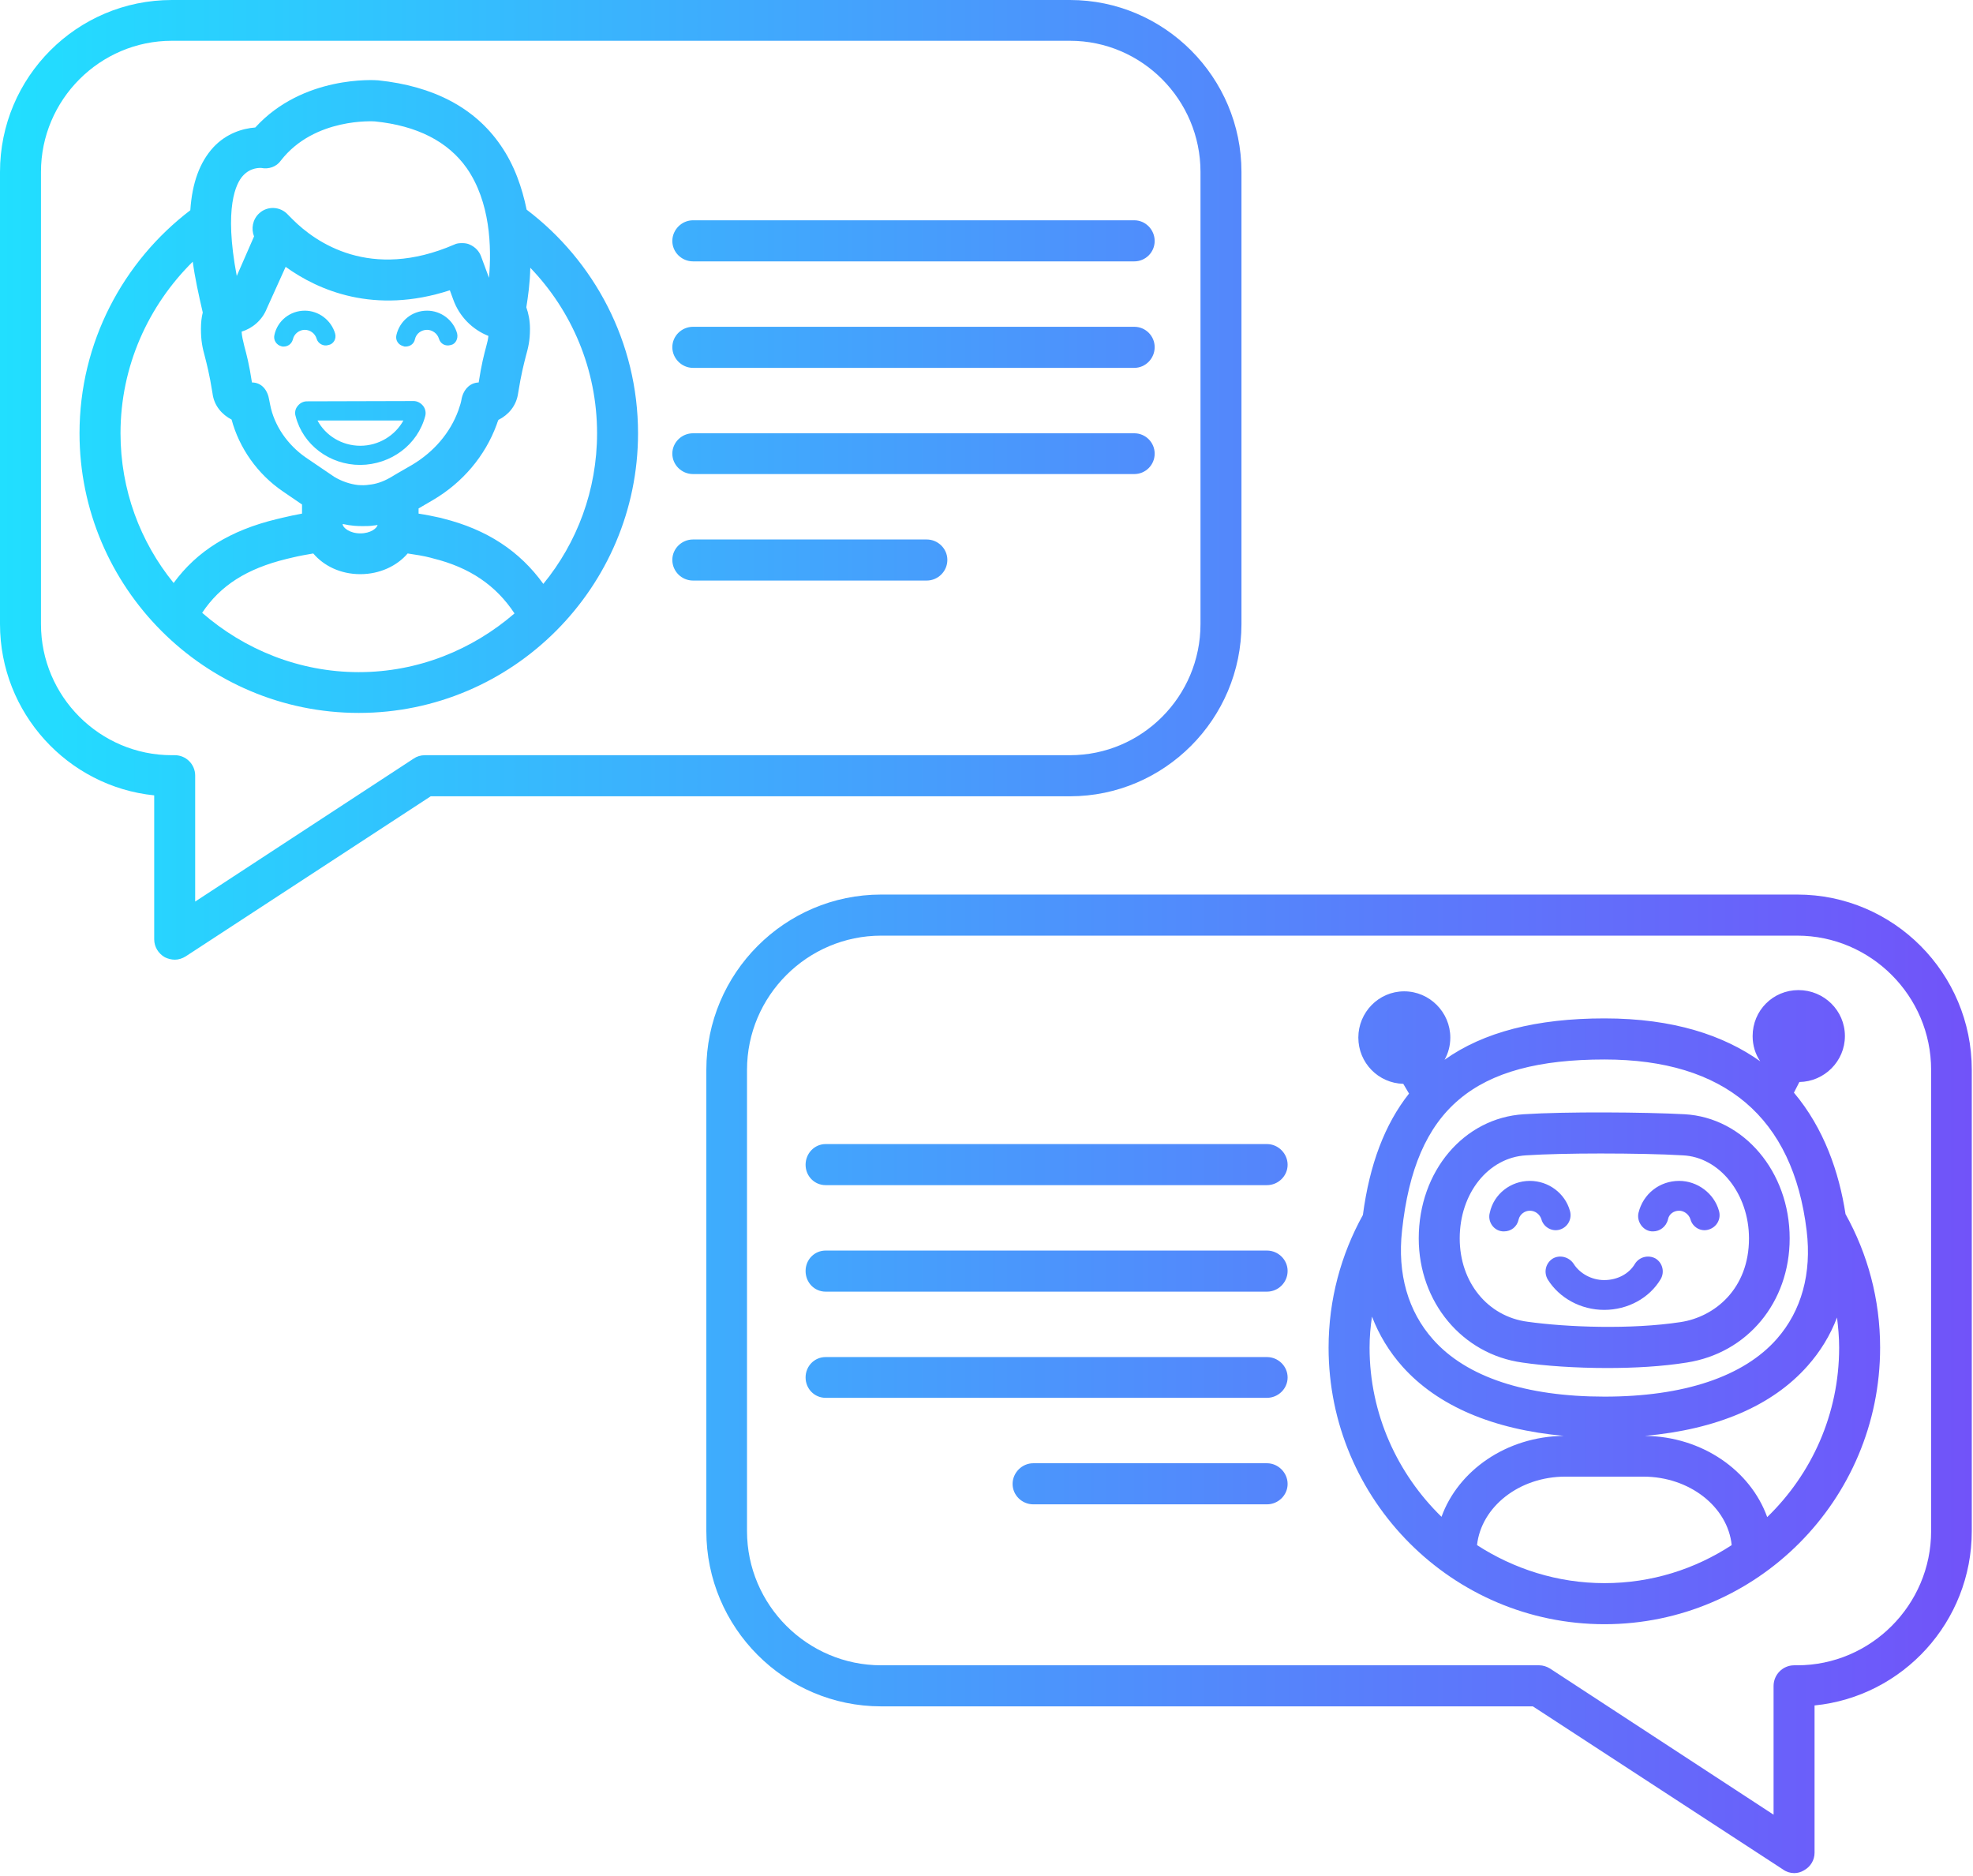 <svg width="102" height="97" viewBox="0 0 102 97" fill="none" xmlns="http://www.w3.org/2000/svg">
<path fill-rule="evenodd" clip-rule="evenodd" d="M81.349 65.326C81.663 65.829 82.275 66.175 82.934 66.175C83.624 66.175 84.221 65.845 84.519 65.341C84.739 64.98 85.209 64.854 85.586 65.058C85.947 65.278 86.072 65.75 85.853 66.128C85.272 67.103 84.158 67.716 82.934 67.716C81.725 67.716 80.611 67.103 80.015 66.144C79.795 65.766 79.905 65.294 80.282 65.058C80.643 64.854 81.114 64.98 81.349 65.326V65.326ZM84.707 62.699C84.942 61.724 85.79 61.047 86.81 61.047C87.751 61.047 88.615 61.692 88.865 62.589C88.991 63.013 88.756 63.438 88.332 63.564C87.924 63.69 87.5 63.438 87.391 63.029C87.312 62.777 87.061 62.589 86.81 62.589C86.512 62.589 86.276 62.777 86.229 63.045C86.135 63.422 85.805 63.658 85.46 63.658C85.397 63.658 85.35 63.658 85.288 63.642C84.88 63.548 84.613 63.108 84.707 62.699V62.699ZM77.018 62.699C77.222 61.724 78.101 61.047 79.089 61.047C80.062 61.047 80.909 61.692 81.161 62.589C81.286 63.013 81.051 63.438 80.643 63.564C80.235 63.69 79.795 63.438 79.686 63.029C79.607 62.777 79.372 62.589 79.089 62.589C78.823 62.589 78.571 62.777 78.509 63.045C78.43 63.422 78.116 63.658 77.755 63.658C77.708 63.658 77.645 63.658 77.583 63.642C77.159 63.548 76.908 63.108 77.018 62.699V62.699ZM78.901 59.726C79.874 59.663 81.302 59.631 82.746 59.631C84.331 59.631 85.947 59.663 86.983 59.726C88.897 59.804 90.419 61.724 90.419 64.02C90.419 66.631 88.646 68.078 86.888 68.346C84.315 68.739 81.004 68.613 78.979 68.33C76.908 68.062 75.464 66.285 75.464 64.02C75.464 61.692 76.939 59.836 78.901 59.726V59.726ZM78.697 70.438C79.858 70.611 81.459 70.721 83.091 70.721C84.487 70.721 85.931 70.642 87.202 70.438C90.341 69.95 92.522 67.323 92.522 64.02C92.522 60.575 90.152 57.775 87.092 57.602C85.021 57.492 80.957 57.461 78.775 57.602C75.684 57.791 73.346 60.544 73.346 64.02C73.346 67.323 75.606 70.013 78.697 70.438V70.438ZM91.361 78.428C90.498 76.022 88.002 74.26 85.037 74.229C88.756 73.898 91.627 72.671 93.448 70.611C94.107 69.871 94.625 69.022 94.97 68.11C95.033 68.613 95.08 69.132 95.08 69.667C95.08 73.112 93.652 76.21 91.361 78.428V78.428ZM82.95 81.842C80.517 81.842 78.257 81.103 76.359 79.876C76.579 77.894 78.54 76.336 80.925 76.336H84.958C87.343 76.336 89.321 77.894 89.525 79.876C87.626 81.118 85.382 81.842 82.95 81.842V81.842ZM74.523 78.413C72.247 76.195 70.804 73.096 70.804 69.667C70.804 69.116 70.851 68.582 70.929 68.062C71.29 69.006 71.824 69.887 72.514 70.658C74.335 72.687 77.191 73.898 80.847 74.229C77.881 74.26 75.386 76.022 74.523 78.413V78.413ZM72.483 63.611C73.157 57.335 76.186 54.771 82.95 54.771C89.164 54.771 92.695 57.76 93.401 63.627C93.667 65.829 93.134 67.764 91.863 69.211C90.137 71.177 87.029 72.2 82.95 72.2C78.885 72.2 75.809 71.193 74.083 69.242C72.797 67.795 72.232 65.86 72.483 63.611V63.611ZM92.742 56.486L93.024 55.935C94.311 55.919 95.378 54.865 95.378 53.56C95.378 52.238 94.295 51.184 92.977 51.184C91.659 51.184 90.607 52.238 90.607 53.56C90.607 54.047 90.749 54.504 91 54.865C89.117 53.528 86.527 52.647 82.95 52.647C79.434 52.647 76.688 53.355 74.68 54.787C74.868 54.456 74.978 54.063 74.978 53.638C74.978 52.333 73.911 51.248 72.593 51.248C71.275 51.248 70.223 52.333 70.223 53.638C70.223 54.944 71.259 55.998 72.546 56.029L72.844 56.533C71.588 58.121 70.804 60.198 70.459 62.809C69.329 64.854 68.685 67.182 68.685 69.667C68.685 77.548 75.088 83.965 82.95 83.965C90.811 83.965 97.198 77.548 97.198 69.667C97.198 67.166 96.555 64.822 95.409 62.762C95.08 60.607 94.295 58.326 92.742 56.486V56.486ZM66.567 76.714C66.567 77.296 66.08 77.768 65.5 77.768H53.417C52.836 77.768 52.349 77.296 52.349 76.714C52.349 76.132 52.836 75.644 53.417 75.644H65.5C66.08 75.644 66.567 76.132 66.567 76.714V76.714ZM66.567 65.703C66.567 66.301 66.08 66.773 65.5 66.773H42.683C42.102 66.773 41.647 66.301 41.647 65.703C41.647 65.121 42.102 64.649 42.683 64.649H65.5C66.08 64.649 66.567 65.121 66.567 65.703V65.703ZM66.567 71.209C66.567 71.79 66.08 72.262 65.5 72.262H42.683C42.102 72.262 41.647 71.79 41.647 71.209C41.647 70.626 42.102 70.155 42.683 70.155H65.5C66.08 70.155 66.567 70.626 66.567 71.209V71.209ZM66.567 60.213C66.567 60.795 66.08 61.267 65.5 61.267H42.683C42.102 61.267 41.647 60.795 41.647 60.213C41.647 59.631 42.102 59.144 42.683 59.144H65.5C66.08 59.144 66.567 59.631 66.567 60.213V60.213ZM99.835 79.152C99.835 82.974 96.712 86.089 92.914 86.089H92.757C92.161 86.089 91.69 86.576 91.69 87.158V93.812L80.141 86.262C79.968 86.152 79.764 86.089 79.576 86.089H45.555C41.742 86.089 38.619 82.974 38.619 79.152V55.306C38.619 51.483 41.742 48.369 45.555 48.369H92.914C96.712 48.369 99.835 51.483 99.835 55.306V79.152ZM92.914 46.245H45.555C40.565 46.245 36.516 50.319 36.516 55.306V79.152C36.516 84.138 40.565 88.212 45.555 88.212H79.246L92.177 96.644C92.349 96.769 92.553 96.832 92.757 96.832C92.93 96.832 93.103 96.785 93.259 96.691C93.605 96.502 93.809 96.156 93.809 95.778V88.165C98.375 87.709 101.937 83.84 101.937 79.152V55.306C101.937 50.319 97.904 46.245 92.914 46.245V46.245ZM22.691 17.507C22.613 17.24 22.346 17.051 22.079 17.051C21.765 17.051 21.514 17.256 21.451 17.539C21.404 17.775 21.2 17.916 20.965 17.916C20.933 17.916 20.887 17.916 20.871 17.9C20.588 17.837 20.431 17.586 20.494 17.318C20.667 16.579 21.31 16.06 22.079 16.06C22.801 16.06 23.444 16.548 23.633 17.24C23.695 17.507 23.554 17.79 23.303 17.837C23.021 17.916 22.77 17.775 22.691 17.507V17.507ZM15.143 17.539C15.08 17.775 14.892 17.916 14.657 17.916C14.625 17.916 14.578 17.916 14.547 17.9C14.296 17.837 14.123 17.586 14.186 17.318C14.343 16.579 15.002 16.06 15.755 16.06C16.477 16.06 17.12 16.548 17.324 17.24C17.403 17.507 17.246 17.79 16.979 17.837C16.728 17.916 16.445 17.775 16.367 17.507C16.289 17.24 16.038 17.051 15.755 17.051C15.473 17.051 15.206 17.256 15.143 17.539V17.539ZM18.627 23.044V23.044C17.669 23.044 16.822 22.509 16.414 21.738H20.855C20.431 22.509 19.584 23.044 18.627 23.044V23.044ZM21.389 20.732L15.865 20.747C15.677 20.747 15.504 20.842 15.394 20.983C15.269 21.125 15.222 21.329 15.284 21.518C15.661 22.997 17.042 24.035 18.627 24.035C20.212 24.019 21.593 22.997 21.985 21.503C22.032 21.314 21.985 21.125 21.875 20.983C21.75 20.826 21.561 20.732 21.389 20.732V20.732ZM28.089 30.185C26.865 28.486 25.171 27.37 22.895 26.803L22.785 26.772C22.424 26.693 22.048 26.615 21.64 26.552V26.284C21.859 26.159 22.126 26.001 22.393 25.844C23.915 24.947 25.076 23.579 25.673 21.959C25.704 21.864 25.735 21.77 25.767 21.707C26.269 21.455 26.693 20.999 26.787 20.323C26.944 19.332 27.085 18.813 27.179 18.435C27.305 17.979 27.399 17.617 27.399 17.004C27.399 16.563 27.32 16.202 27.21 15.887C27.289 15.384 27.399 14.66 27.415 13.842C29.549 16.06 30.867 19.08 30.867 22.399C30.867 25.341 29.831 28.062 28.089 30.185V30.185ZM18.548 34.747C15.457 34.747 12.617 33.567 10.451 31.68C11.393 30.264 12.758 29.399 14.813 28.895L15.143 28.817C15.473 28.738 15.818 28.675 16.195 28.612C16.744 29.257 17.607 29.682 18.627 29.682C19.631 29.682 20.526 29.257 21.075 28.612C21.498 28.675 21.907 28.738 22.267 28.833L22.377 28.864C24.292 29.336 25.641 30.264 26.599 31.711C24.433 33.583 21.624 34.747 18.548 34.747V34.747ZM8.976 30.138C7.25 28.015 6.23 25.325 6.23 22.399C6.23 18.923 7.674 15.793 9.965 13.528C10.075 14.345 10.263 15.211 10.482 16.154C10.42 16.406 10.388 16.674 10.388 17.004C10.388 17.617 10.467 17.979 10.592 18.435C10.687 18.813 10.828 19.332 10.985 20.323C11.063 20.983 11.487 21.44 11.973 21.691C12.366 23.154 13.307 24.507 14.625 25.404L15.614 26.08V26.552C15.284 26.615 14.955 26.678 14.641 26.756L14.311 26.835C11.895 27.417 10.184 28.486 8.976 30.138V30.138ZM20.165 24.696C19.772 24.916 19.427 25.026 19.082 25.058C18.909 25.089 18.705 25.089 18.501 25.073C18.093 25.026 17.669 24.884 17.277 24.648L15.818 23.657C14.861 22.997 14.17 21.99 13.966 20.921L13.919 20.685C13.841 20.166 13.527 19.772 13.025 19.772C12.883 18.828 12.742 18.309 12.632 17.9C12.554 17.57 12.507 17.397 12.491 17.145C13.056 16.972 13.558 16.548 13.793 15.95L14.767 13.795C16.445 15.006 19.349 16.28 23.256 15.006L23.429 15.478C23.742 16.359 24.417 17.035 25.249 17.366C25.233 17.523 25.202 17.68 25.139 17.9C25.029 18.309 24.888 18.844 24.747 19.772C24.26 19.788 23.931 20.181 23.852 20.685C23.837 20.779 23.79 20.952 23.695 21.219C23.272 22.383 22.424 23.359 21.326 24.019C20.714 24.365 20.165 24.696 20.165 24.696V24.696ZM17.717 27.087C17.921 27.134 18.125 27.165 18.313 27.181C18.47 27.197 18.611 27.197 18.768 27.197C18.941 27.197 19.145 27.197 19.333 27.165C19.396 27.165 19.459 27.149 19.521 27.134C19.49 27.307 19.16 27.574 18.627 27.574C18.078 27.574 17.717 27.275 17.717 27.102V27.087ZM12.554 9.092C12.962 8.636 13.464 8.683 13.511 8.683C13.888 8.761 14.296 8.62 14.515 8.305C16.257 6.056 19.364 6.276 19.38 6.276C21.561 6.496 23.162 7.314 24.135 8.699C25.343 10.444 25.422 12.757 25.28 14.361L24.872 13.26C24.778 12.993 24.574 12.773 24.292 12.647C24.166 12.584 24.025 12.568 23.884 12.568C23.742 12.568 23.585 12.584 23.476 12.647C19.145 14.518 16.32 12.537 15.127 11.341L15.08 11.294L14.892 11.105C14.5 10.665 13.825 10.633 13.401 11.027C13.056 11.341 12.977 11.829 13.134 12.222L12.24 14.267C11.565 10.712 12.209 9.469 12.554 9.092V9.092ZM27.226 10.838C26.991 9.705 26.599 8.541 25.877 7.503C24.543 5.568 22.409 4.452 19.553 4.153C19.396 4.137 15.661 3.885 13.197 6.591C12.554 6.638 11.707 6.89 11.032 7.613C10.325 8.384 9.933 9.454 9.839 10.869C6.371 13.512 4.111 17.696 4.111 22.399C4.111 30.358 10.577 36.855 18.548 36.855C26.504 36.855 32.985 30.358 32.985 22.399C32.985 17.68 30.71 13.48 27.226 10.838V10.838ZM48.976 28.943C48.976 29.54 48.489 30.012 47.909 30.012H35.825C35.245 30.012 34.758 29.54 34.758 28.943C34.758 28.361 35.245 27.889 35.825 27.889H47.909C48.489 27.889 48.976 28.361 48.976 28.943V28.943ZM34.758 17.948C34.758 17.366 35.245 16.894 35.825 16.894H58.642C59.223 16.894 59.694 17.366 59.694 17.948C59.694 18.53 59.223 19.017 58.642 19.017H35.825C35.245 19.017 34.758 18.53 34.758 17.948V17.948ZM34.758 23.453C34.758 22.871 35.245 22.399 35.825 22.399H58.642C59.223 22.399 59.694 22.871 59.694 23.453C59.694 24.035 59.223 24.507 58.642 24.507H35.825C35.245 24.507 34.758 24.035 34.758 23.453V23.453ZM34.758 12.458C34.758 11.876 35.245 11.388 35.825 11.388H58.642C59.223 11.388 59.694 11.876 59.694 12.458C59.694 13.04 59.223 13.512 58.642 13.512H35.825C35.245 13.512 34.758 13.04 34.758 12.458V12.458ZM21.969 39.041C21.75 39.041 21.546 39.104 21.389 39.214L10.09 46.607V40.095C10.09 39.513 9.619 39.041 9.039 39.041H8.882C5.163 39.041 2.118 36.005 2.118 32.262V8.887C2.118 5.159 5.163 2.108 8.882 2.108H55.315C59.035 2.108 62.063 5.159 62.063 8.887V32.262C62.063 36.005 59.035 39.041 55.315 39.041H21.969ZM64.181 32.262V8.887C64.181 3.995 60.196 0 55.315 0H8.882C3.97 0 0 3.995 0 8.887V32.262C0 36.855 3.499 40.661 7.972 41.117V48.558C7.972 48.951 8.191 49.297 8.521 49.486C8.678 49.564 8.866 49.612 9.039 49.612C9.227 49.612 9.431 49.549 9.604 49.438L22.267 41.165H55.315C60.196 41.165 64.181 37.169 64.181 32.262V32.262Z" fill="url(#paint0_linear)"/>
<defs>
<linearGradient id="paint0_linear" x1="124.525" y1="-10.728" x2="0" y2="-10.728" gradientUnits="userSpaceOnUse">
<stop stop-color="#8334F8"/>
<stop offset="1" stop-color="#21DFFF"/>
</linearGradient>
</defs>
</svg>
